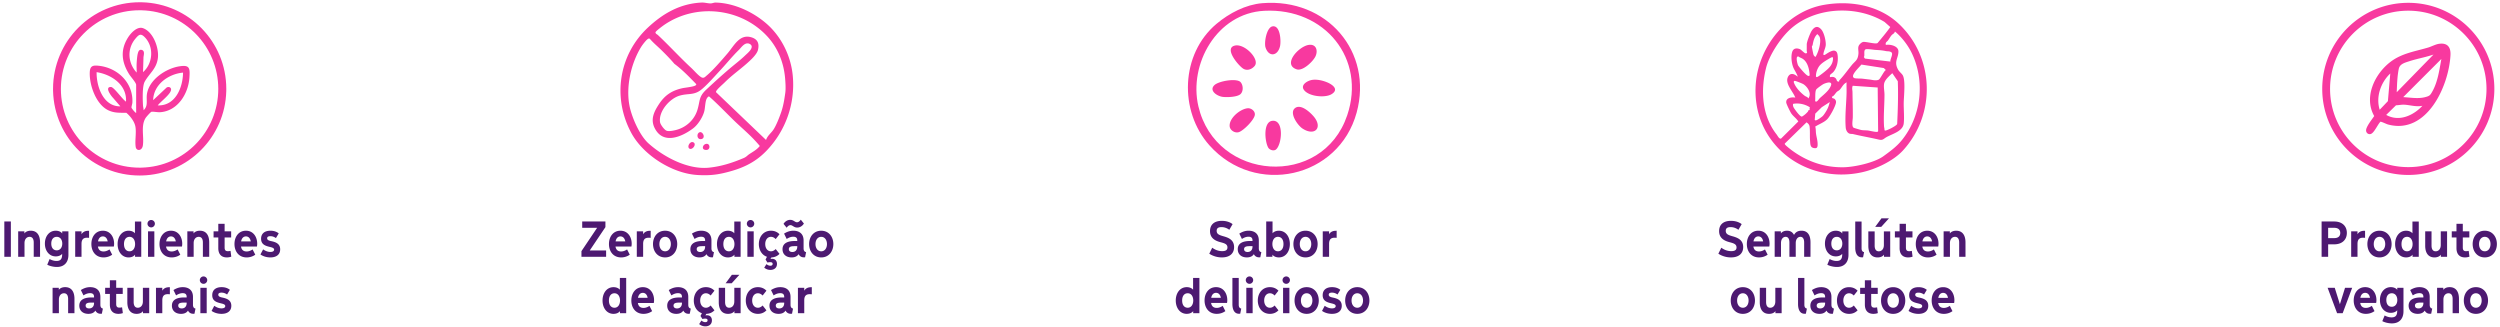 <svg xmlns="http://www.w3.org/2000/svg" width="886" height="116" fill="none"><path fill="#F8399F" d="M50.292.81c16.59.42 29.907 14 29.907 30.69l-.01.792c-.413 16.326-13.571 29.484-29.897 29.898l-.792.01c-16.69 0-30.27-13.319-30.69-29.908l-.01-.792C18.8 14.545 32.546.8 49.5.8zm-.823 2.828c-15.403 0-27.89 12.487-27.89 27.89s12.487 27.89 27.89 27.89l.72-.009c15.07-.382 27.17-12.718 27.17-27.88 0-15.163-12.1-27.5-27.17-27.882z"/><path fill="#F8399F" d="M47.589 10.795c.931-.721 2.018-1.178 3.072-.815 1.822.627 3.237 2.36 4.15 4.357.915 2 1.338 4.286 1.16 6.05-.2 1.98-.96 3.373-1.875 4.645-.456.634-.955 1.242-1.438 1.872-.485.632-.959 1.291-1.375 2.037-.22.394-.378.987-.487 1.696-.109.707-.168 1.52-.195 2.347-.055 1.654.019 3.358.074 4.375.017.313.088.622.144.955.042.247.075.504.062.77.806-.743 1.051-1.562 1.115-2.443.035-.477.015-.97.003-1.48s-.018-1.034.044-1.566c.308-2.636 1.98-4.966 4.17-6.729s4.91-2.968 7.334-3.35c.89-.14 1.576-.184 2.1-.112.526.072.897.261 1.143.591.242.326.352.774.39 1.338.04.566.007 1.266-.045 2.103-.361 5.769-4.16 11.959-10.46 12.34-.417.025-1.066-.051-1.658-.112-.3-.03-.587-.057-.83-.067-.246-.01-.434-.002-.542.031a.6.6 0 0 0-.141.09q-.105.084-.25.22c-.188.18-.415.416-.639.66-.45.493-.882 1.013-.995 1.191-.887 1.399-1.023 3.03-.99 4.722.034 1.682.236 3.437.006 5.033-.14.97-.695 1.505-1.274 1.592a1.05 1.05 0 0 1-.807-.205c-.232-.18-.4-.464-.46-.838-.168-1.077-.102-2.308-.038-3.536.063-1.234.124-2.468-.05-3.57-.145-.925-.602-1.89-1.204-2.772a11.2 11.2 0 0 0-2.033-2.24c-2.265-.028-4.192.134-6.337-.87-2.203-1.032-3.89-3.252-5.01-5.768-1.12-2.518-1.68-5.348-1.615-7.624.033-1.165.293-1.848.854-2.192.277-.17.616-.25 1.015-.274s.864.008 1.395.068c6.712.758 12.184 6.092 11.847 13.025-.014.28-.115.658-.198.998-.043.173-.08.338-.104.481q-.036.222-.014.334c.005.02.025.068.068.143q.061.11.166.259c.137.198.32.435.516.664.197.229.404.447.59.608q.139.123.251.19.034.02.06.031V30.003c-.033-.197-.159-.465-.35-.778-.192-.313-.44-.66-.704-1.01-.522-.695-1.11-1.411-1.4-1.868-1.347-2.136-2.161-4.282-2.286-6.451-.125-2.171.44-4.36 1.84-6.58.498-.79 1.3-1.797 2.235-2.52M34.237 25.57c-.037 2.585.566 5.662 1.943 8.069 1.364 2.384 3.48 4.1 6.478 4.05l-2.597-3.012c-.332-.329-1.09-1.287-1.49-2.151a3 3 0 0 1-.225-.635 1.2 1.2 0 0 1-.006-.558.62.62 0 0 1 .328-.396q.254-.129.688-.102c.147.01.314.091.487.21.176.12.373.286.583.484.42.397.899.93 1.382 1.482.484.555.97 1.13 1.407 1.623s.818.895 1.089 1.102q.074.062.124.119c.035.038.06.067.088.09q.036.03.08.04a.2.2 0 0 0 .064 0c.17-2.97-1.115-5.369-3.111-7.13-1.987-1.754-4.674-2.872-7.312-3.285m30.631.163c-5.196.46-10.465 4.256-10.586 9.762l4.733-4.441.005-.006.007-.004a1.2 1.2 0 0 1 1.018-.15.82.82 0 0 1 .583.8c.005.439-.254.935-.634 1.442-.383.51-.904 1.051-1.45 1.582-.273.265-.554.53-.827.786-.274.257-.54.507-.787.745-.427.413-.79.786-1.023 1.099 3.084.123 5.304-1.42 6.766-3.672 1.472-2.268 2.17-5.25 2.195-7.943M51.12 13.01c-.705-.671-1.204-.796-1.65-.636-.23.083-.458.245-.7.474s-.491.516-.769.845c-3.055 3.611-2.698 8.656.43 12.025.012-.499 0-1.001-.011-1.507a22 22 0 0 1 .008-1.763c.055-.957.168-2.644.424-3.542.086-.303.191-.65.379-.901a.9.9 0 0 1 .366-.297.9.9 0 0 1 .535-.038c.344.068.57.227.708.45.135.219.176.486.177.756 0 .271-.042.559-.083.821-.043.267-.084.506-.088.695-.038 1.73-.106 3.45-.156 5.175 3.612-3.151 3.945-9.21.43-12.557"/><path fill="#4D1971" d="M3.849 91H1.531V78.498h2.318zm4.798-8.265c.437-.627 1.254-.969 2.261-.969 2.261 0 3.287 1.672 3.287 4.142V91h-2.242v-5.035c0-1.52-.665-2.033-1.463-2.033-.988 0-1.805.779-1.805 2.223V91H6.443v-9.006h2.204zM20.11 88.72c1.235 0 1.957-1.045 1.957-2.394s-.722-2.394-1.957-2.394c-1.216 0-1.938.931-1.938 2.394s.722 2.394 1.938 2.394m1.92 1.406v-.171c-.476.589-1.33.912-2.28.912-2.3 0-3.839-1.976-3.839-4.541 0-2.584 1.54-4.56 3.838-4.56.97 0 1.843.342 2.3.969v-.741h2.203v8.341c0 2.527-1.387 4.275-4.085 4.275-1.064 0-2.413-.266-3.42-.798l.836-2.014c.836.475 1.691.684 2.451.684 1.558 0 1.995-.855 1.995-2.356m6.861-7.106c.551-.912 1.387-1.235 2.508-1.235h.171v2.508c-1.653-.19-2.679.171-2.679 2.147V91H26.65v-9.006h2.242zm5.853 2.527h3.42c-.171-1.007-.741-1.767-1.71-1.767-.97 0-1.54.76-1.71 1.767m-.038 1.824c.152 1.026.74 1.748 1.976 1.748.722 0 1.425-.247 2.128-.722l.95 1.862c-.836.608-1.9.969-3.06.969-2.811 0-4.312-2.166-4.312-4.75 0-2.565 1.482-4.712 4.066-4.712 2.698 0 3.99 2.318 3.99 4.598 0 .399-.038.646-.095 1.007zm13.153 2.888c-.456.608-1.292.969-2.3.969-2.336 0-3.875-2.052-3.875-4.731s1.539-4.731 3.895-4.731c.95 0 1.786.342 2.242.912v-4.18h2.242V91h-2.204zm-1.938-1.197c1.235 0 1.957-1.121 1.957-2.565s-.722-2.565-1.957-2.565-1.976.988-1.976 2.565.74 2.565 1.976 2.565m7.659-8.474a1.314 1.314 0 0 1-1.311-1.311c0-.722.589-1.311 1.31-1.311.723 0 1.312.589 1.312 1.311s-.59 1.311-1.311 1.311M54.7 91H52.46v-9.006H54.7zm4.183-5.453h3.42c-.17-1.007-.74-1.767-1.71-1.767-.969 0-1.539.76-1.71 1.767m-.038 1.824c.152 1.026.741 1.748 1.976 1.748.722 0 1.425-.247 2.128-.722l.95 1.862c-.836.608-1.9.969-3.059.969-2.812 0-4.313-2.166-4.313-4.75 0-2.565 1.482-4.712 4.066-4.712 2.698 0 3.99 2.318 3.99 4.598 0 .399-.038.646-.095 1.007zm9.752-4.636c.437-.627 1.254-.969 2.261-.969 2.261 0 3.287 1.672 3.287 4.142V91h-2.242v-5.035c0-1.52-.665-2.033-1.463-2.033-.988 0-1.805.779-1.805 2.223V91h-2.242v-9.006h2.204zm11.007 1.425v3.572c0 .931.361 1.292 1.16 1.292.246 0 .607-.038.93-.114l.266 2.052a4.7 4.7 0 0 1-1.577.266c-1.976 0-3.02-1.216-3.02-3.287V84.16H75.69v-2.166h1.672v-2.679h2.242v2.679h2.318v2.166zm5.85 1.387h3.42c-.171-1.007-.741-1.767-1.71-1.767-.97 0-1.54.76-1.71 1.767m-.038 1.824c.152 1.026.74 1.748 1.976 1.748.722 0 1.425-.247 2.128-.722l.95 1.862c-.836.608-1.9.969-3.06.969-2.811 0-4.312-2.166-4.312-4.75 0-2.565 1.482-4.712 4.066-4.712 2.698 0 3.99 2.318 3.99 4.598 0 .399-.038.646-.095 1.007zm10.398 3.857c-1.311 0-2.565-.38-3.515-1.045l.95-1.805c.798.551 1.653.912 2.565.912.817 0 1.33-.285 1.33-.817 0-.684-.97-.817-1.976-1.083-1.235-.323-2.641-.855-2.641-2.774 0-1.71 1.102-2.85 3.325-2.85 1.254 0 2.204.361 2.926.95l-.988 1.653c-.627-.437-1.254-.665-1.976-.665-.741 0-1.14.247-1.14.741 0 .703.798.874 1.596 1.045 1.273.285 3.02.798 3.02 2.869 0 1.862-1.348 2.869-3.476 2.869m-74.976 11.507c.436-.627 1.253-.969 2.26-.969 2.262 0 3.288 1.672 3.288 4.142V111h-2.242v-5.035c0-1.52-.665-2.033-1.463-2.033-.989 0-1.806.779-1.806 2.223V111h-2.241v-9.006h2.203zm12.489 4.503h-.78c-1.063 0-2.203.038-2.203 1.064 0 .684.532 1.007 1.235 1.007 1.14 0 1.748-.798 1.748-1.881zm.475 2.831c-.418.684-1.216 1.159-2.47 1.159-1.976 0-3.23-1.14-3.23-2.907 0-2.432 2.394-2.907 4.332-2.907h.893v-.228c0-1.026-.646-1.292-1.406-1.292-.798 0-1.577.285-2.337.798l-.931-1.9c1.045-.646 2.07-1.026 3.306-1.026 1.919 0 3.61.931 3.61 3.458v2.793c0 .988.494 1.273.893 1.33l-.361 1.824c-1.16.152-1.881-.304-2.3-1.102m7.376-5.909v3.572c0 .931.36 1.292 1.159 1.292.247 0 .608-.038.93-.114l.267 2.052a4.7 4.7 0 0 1-1.577.266c-1.976 0-3.021-1.216-3.021-3.287v-3.781h-1.672v-2.166h1.672v-2.679h2.242v2.679h2.318v2.166zm9.497 6.099c-.437.627-1.254.969-2.261.969-2.261 0-3.287-1.672-3.287-4.142v-5.092h2.242v5.035c0 1.52.665 2.033 1.463 2.033.988 0 1.805-.779 1.805-2.223v-4.845h2.242V111h-2.204zm6.846-7.239c.551-.912 1.387-1.235 2.508-1.235h.171v2.508c-1.653-.19-2.679.171-2.679 2.147V111h-2.242v-9.006h2.242zm8.629 4.218h-.78c-1.063 0-2.203.038-2.203 1.064 0 .684.532 1.007 1.235 1.007 1.14 0 1.748-.798 1.748-1.881zm.475 2.831c-.418.684-1.216 1.159-2.47 1.159-1.976 0-3.23-1.14-3.23-2.907 0-2.432 2.394-2.907 4.332-2.907h.893v-.228c0-1.026-.646-1.292-1.406-1.292-.798 0-1.577.285-2.337.798l-.931-1.9c1.045-.646 2.07-1.026 3.306-1.026 1.919 0 3.61.931 3.61 3.458v2.793c0 .988.494 1.273.893 1.33l-.361 1.824c-1.16.152-1.881-.304-2.3-1.102m5.51-9.481a1.314 1.314 0 0 1-1.312-1.311c0-.722.59-1.311 1.311-1.311.722 0 1.311.589 1.311 1.311s-.589 1.311-1.31 1.311M73.254 111h-2.242v-9.006h2.242zm5.247.228c-1.31 0-2.565-.38-3.515-1.045l.95-1.805c.798.551 1.653.912 2.565.912.817 0 1.33-.285 1.33-.817 0-.684-.969-.817-1.976-1.083-1.235-.323-2.64-.855-2.64-2.774 0-1.71 1.101-2.85 3.324-2.85 1.254 0 2.204.361 2.926.95l-.988 1.653c-.627-.437-1.254-.665-1.976-.665-.74 0-1.14.247-1.14.741 0 .703.798.874 1.596 1.045 1.273.285 3.021.798 3.021 2.869 0 1.862-1.349 2.869-3.477 2.869M209.012 88.758h5.795V91h-8.74v-1.995l5.548-8.265h-5.282v-2.242h8.227v1.995zm9.161-3.211h3.42c-.171-1.007-.741-1.767-1.71-1.767s-1.539.76-1.71 1.767m-.038 1.824c.152 1.026.741 1.748 1.976 1.748.722 0 1.425-.247 2.128-.722l.95 1.862c-.836.608-1.9.969-3.059.969-2.812 0-4.313-2.166-4.313-4.75 0-2.565 1.482-4.712 4.066-4.712 2.698 0 3.99 2.318 3.99 4.598 0 .399-.038.646-.095 1.007zm9.79-4.351c.551-.912 1.387-1.235 2.508-1.235h.171v2.508c-1.653-.19-2.679.171-2.679 2.147V91h-2.242v-9.006h2.242zm7.791 6.042c1.273 0 2.033-1.14 2.033-2.565s-.76-2.565-2.033-2.565-2.033 1.14-2.033 2.565.76 2.565 2.033 2.565m0 2.166c-2.698 0-4.294-2.166-4.294-4.731s1.596-4.731 4.294-4.731 4.294 2.166 4.294 4.731-1.596 4.731-4.294 4.731m14.179-3.99h-.779c-1.064 0-2.204.038-2.204 1.064 0 .684.532 1.007 1.235 1.007 1.14 0 1.748-.798 1.748-1.881zm.475 2.831c-.418.684-1.216 1.159-2.47 1.159-1.976 0-3.23-1.14-3.23-2.907 0-2.432 2.394-2.907 4.332-2.907h.893v-.228c0-1.026-.646-1.292-1.406-1.292-.798 0-1.577.285-2.337.798l-.931-1.9c1.045-.646 2.071-1.026 3.306-1.026 1.919 0 3.61.931 3.61 3.458v2.793c0 .988.494 1.273.893 1.33l-.361 1.824c-1.159.152-1.881-.304-2.299-1.102m9.901.19c-.456.608-1.292.969-2.299.969-2.337 0-3.876-2.052-3.876-4.731s1.539-4.731 3.895-4.731c.95 0 1.786.342 2.242.912v-4.18h2.242V91h-2.204zm-1.938-1.197c1.235 0 1.957-1.121 1.957-2.565s-.722-2.565-1.957-2.565-1.976.988-1.976 2.565.741 2.565 1.976 2.565m7.659-8.474a1.314 1.314 0 0 1-1.311-1.311c0-.722.589-1.311 1.311-1.311s1.311.589 1.311 1.311-.589 1.311-1.311 1.311M267.113 91h-2.242v-9.006h2.242zm6.273.228-.342.551c.19-.038.399-.057.589-.057 1.121 0 1.729.76 1.729 1.805 0 1.444-1.064 2.128-2.337 2.128a3.34 3.34 0 0 1-2.185-.798l.798-1.254c.437.361.874.57 1.368.57.437 0 .817-.171.817-.646s-.342-.608-.855-.608c-.285 0-.627.038-.969.133l-.684-1.064.494-.988c-1.824-.608-2.87-2.432-2.87-4.503 0-2.565 1.597-4.731 4.295-4.731 1.159 0 2.204.399 3.021 1.254l-1.349 1.71c-.494-.513-1.045-.798-1.672-.798-1.273 0-2.033 1.14-2.033 2.565s.76 2.565 2.033 2.565c.627 0 1.178-.285 1.672-.798l1.349 1.71c-.779.817-1.767 1.216-2.869 1.254m9.165-3.99h-.779c-1.064 0-2.204.038-2.204 1.064 0 .684.532 1.007 1.235 1.007 1.14 0 1.748-.798 1.748-1.881zm.475 2.831c-.418.684-1.216 1.159-2.47 1.159-1.976 0-3.23-1.14-3.23-2.907 0-2.432 2.394-2.907 4.332-2.907h.893v-.228c0-1.026-.646-1.292-1.406-1.292-.798 0-1.577.285-2.337.798l-.931-1.9c1.045-.646 2.071-1.026 3.306-1.026 1.919 0 3.61.931 3.61 3.458v2.793c0 .988.494 1.273.893 1.33l-.361 1.824c-1.159.152-1.881-.304-2.299-1.102m-.494-9.424c-1.197 0-1.615-.855-2.394-.855-.475 0-.912.304-1.349.912l-1.102-1.368c.494-.817 1.368-1.425 2.375-1.425 1.197 0 1.615.855 2.394.855.475 0 .912-.304 1.349-.912l1.102 1.368c-.494.817-1.368 1.425-2.375 1.425m8.514 8.417c1.273 0 2.033-1.14 2.033-2.565s-.76-2.565-2.033-2.565-2.033 1.14-2.033 2.565.76 2.565 2.033 2.565m0 2.166c-2.698 0-4.294-2.166-4.294-4.731s1.596-4.731 4.294-4.731 4.294 2.166 4.294 4.731-1.596 4.731-4.294 4.731m-71.327 19.031c-.456.608-1.292.969-2.299.969-2.337 0-3.876-2.052-3.876-4.731s1.539-4.731 3.895-4.731c.95 0 1.786.342 2.242.912v-4.18h2.242V111h-2.204zm-1.938-1.197c1.235 0 1.957-1.121 1.957-2.565s-.722-2.565-1.957-2.565-1.976.988-1.976 2.565.741 2.565 1.976 2.565m8.325-3.515h3.42c-.171-1.007-.741-1.767-1.71-1.767s-1.539.76-1.71 1.767m-.038 1.824c.152 1.026.741 1.748 1.976 1.748.722 0 1.425-.247 2.128-.722l.95 1.862c-.836.608-1.9.969-3.059.969-2.812 0-4.313-2.166-4.313-4.75 0-2.565 1.482-4.712 4.066-4.712 2.698 0 3.99 2.318 3.99 4.598 0 .399-.038.646-.095 1.007zm15.617-.133h-.779c-1.064 0-2.204.038-2.204 1.064 0 .684.532 1.007 1.235 1.007 1.14 0 1.748-.798 1.748-1.881zm.475 2.831c-.418.684-1.216 1.159-2.47 1.159-1.976 0-3.23-1.14-3.23-2.907 0-2.432 2.394-2.907 4.332-2.907h.893v-.228c0-1.026-.646-1.292-1.406-1.292-.798 0-1.577.285-2.337.798l-.931-1.9c1.045-.646 2.071-1.026 3.306-1.026 1.919 0 3.61.931 3.61 3.458v2.793c0 .988.494 1.273.893 1.33l-.361 1.824c-1.159.152-1.881-.304-2.299-1.102m8.171 1.159-.342.551c.19-.038.399-.057.589-.057 1.121 0 1.729.76 1.729 1.805 0 1.444-1.064 2.128-2.337 2.128a3.34 3.34 0 0 1-2.185-.798l.798-1.254c.437.361.874.57 1.368.57.437 0 .817-.171.817-.646s-.342-.608-.855-.608c-.285 0-.627.038-.969.133l-.684-1.064.494-.988c-1.824-.608-2.869-2.432-2.869-4.503 0-2.565 1.596-4.731 4.294-4.731 1.159 0 2.204.399 3.021 1.254l-1.349 1.71c-.494-.513-1.045-.798-1.672-.798-1.273 0-2.033 1.14-2.033 2.565s.76 2.565 2.033 2.565c.627 0 1.178-.285 1.672-.798l1.349 1.71c-.779.817-1.767 1.216-2.869 1.254m9.945-.969c-.437.627-1.254.969-2.261.969-2.261 0-3.287-1.672-3.287-4.142v-5.092h2.242v5.035c0 1.52.665 2.033 1.463 2.033.988 0 1.805-.779 1.805-2.223v-4.845h2.242V111h-2.204zm1.767-12.882-2.736 3.021h-2.147l2.223-3.021zm6.561 13.851c-2.698 0-4.294-2.166-4.294-4.731s1.596-4.731 4.294-4.731c1.159 0 2.204.399 3.021 1.254l-1.349 1.71c-.494-.513-1.045-.798-1.672-.798-1.273 0-2.033 1.14-2.033 2.565s.76 2.565 2.033 2.565c.627 0 1.178-.285 1.672-.798l1.349 1.71c-.817.855-1.862 1.254-3.021 1.254m9.318-3.99h-.779c-1.064 0-2.204.038-2.204 1.064 0 .684.532 1.007 1.235 1.007 1.14 0 1.748-.798 1.748-1.881zm.475 2.831c-.418.684-1.216 1.159-2.47 1.159-1.976 0-3.23-1.14-3.23-2.907 0-2.432 2.394-2.907 4.332-2.907h.893v-.228c0-1.026-.646-1.292-1.406-1.292-.798 0-1.577.285-2.337.798l-.931-1.9c1.045-.646 2.071-1.026 3.306-1.026 1.919 0 3.61.931 3.61 3.458v2.793c0 .988.494 1.273.893 1.33l-.361 1.824c-1.159.152-1.881-.304-2.299-1.102m6.63-7.049c.551-.912 1.387-1.235 2.508-1.235h.171v2.508c-1.653-.19-2.679.171-2.679 2.147V111h-2.242v-9.006h2.242zM433.029 91.228a8.2 8.2 0 0 1-4.465-1.311l1.045-2.128c1.007.741 2.185 1.216 3.534 1.216 1.216 0 1.862-.38 1.862-1.311 0-1.216-1.102-1.501-2.546-1.881-1.71-.456-3.629-1.368-3.629-3.895 0-2.242 1.425-3.648 4.199-3.648 1.406 0 2.755.361 3.8 1.159l-1.159 2.014c-.855-.627-1.767-.95-2.793-.95-1.178 0-1.691.437-1.691 1.311 0 1.159.874 1.501 2.432 1.938 1.748.494 3.743 1.254 3.743 3.838 0 2.147-1.425 3.648-4.332 3.648m10.853-3.99h-.779c-1.064 0-2.204.038-2.204 1.064 0 .684.532 1.007 1.235 1.007 1.14 0 1.748-.798 1.748-1.881zm.475 2.831c-.418.684-1.216 1.159-2.47 1.159-1.976 0-3.23-1.14-3.23-2.907 0-2.432 2.394-2.907 4.332-2.907h.893v-.228c0-1.026-.646-1.292-1.406-1.292-.798 0-1.577.285-2.337.798l-.931-1.9c1.045-.646 2.071-1.026 3.306-1.026 1.919 0 3.61.931 3.61 3.458v2.793c0 .988.494 1.273.893 1.33l-.361 1.824c-1.159.152-1.881-.304-2.299-1.102m6.593.19V91h-2.204V78.498h2.242v4.18c.456-.57 1.292-.912 2.242-.912 2.356 0 3.895 2.052 3.895 4.731s-1.539 4.731-3.876 4.731c-1.007 0-1.843-.361-2.299-.969m1.938-1.197c1.235 0 1.976-.988 1.976-2.565s-.741-2.565-1.976-2.565-1.957 1.121-1.957 2.565.722 2.565 1.957 2.565m9.787 0c1.273 0 2.033-1.14 2.033-2.565s-.76-2.565-2.033-2.565-2.033 1.14-2.033 2.565.76 2.565 2.033 2.565m0 2.166c-2.698 0-4.294-2.166-4.294-4.731s1.596-4.731 4.294-4.731 4.294 2.166 4.294 4.731-1.596 4.731-4.294 4.731m8.352-8.208c.551-.912 1.387-1.235 2.508-1.235h.171v2.508c-1.653-.19-2.679.171-2.679 2.147V91h-2.242v-9.006h2.242zm-48.163 27.239c-.456.608-1.292.969-2.299.969-2.337 0-3.876-2.052-3.876-4.731s1.539-4.731 3.895-4.731c.95 0 1.786.342 2.242.912v-4.18h2.242V111h-2.204zm-1.938-1.197c1.235 0 1.957-1.121 1.957-2.565s-.722-2.565-1.957-2.565-1.976.988-1.976 2.565.741 2.565 1.976 2.565m8.324-3.515h3.42c-.171-1.007-.741-1.767-1.71-1.767s-1.539.76-1.71 1.767m-.038 1.824c.152 1.026.741 1.748 1.976 1.748.722 0 1.425-.247 2.128-.722l.95 1.862c-.836.608-1.9.969-3.059.969-2.812 0-4.313-2.166-4.313-4.75 0-2.565 1.482-4.712 4.066-4.712 2.698 0 3.99 2.318 3.99 4.598 0 .399-.038.646-.095 1.007zm10.322 3.8c-2.147.285-2.774-1.577-2.774-3.401v-9.272h2.242v9.519c0 .988.494 1.273.893 1.33zm3.282-10.583a1.314 1.314 0 0 1-1.311-1.311c0-.722.589-1.311 1.311-1.311s1.311.589 1.311 1.311-.589 1.311-1.311 1.311M443.937 111h-2.242v-9.006h2.242zm6.121.228c-2.698 0-4.294-2.166-4.294-4.731s1.596-4.731 4.294-4.731c1.159 0 2.204.399 3.021 1.254l-1.349 1.71c-.494-.513-1.045-.798-1.672-.798-1.273 0-2.033 1.14-2.033 2.565s.76 2.565 2.033 2.565c.627 0 1.178-.285 1.672-.798l1.349 1.71c-.817.855-1.862 1.254-3.021 1.254m5.783-10.64a1.314 1.314 0 0 1-1.311-1.311c0-.722.589-1.311 1.311-1.311s1.311.589 1.311 1.311-.589 1.311-1.311 1.311M456.962 111h-2.242v-9.006h2.242zm6.121-1.938c1.273 0 2.033-1.14 2.033-2.565s-.76-2.565-2.033-2.565-2.033 1.14-2.033 2.565.76 2.565 2.033 2.565m0 2.166c-2.698 0-4.294-2.166-4.294-4.731s1.596-4.731 4.294-4.731 4.294 2.166 4.294 4.731-1.596 4.731-4.294 4.731m8.96 0c-1.311 0-2.565-.38-3.515-1.045l.95-1.805c.798.551 1.653.912 2.565.912.817 0 1.33-.285 1.33-.817 0-.684-.969-.817-1.976-1.083-1.235-.323-2.641-.855-2.641-2.774 0-1.71 1.102-2.85 3.325-2.85 1.254 0 2.204.361 2.926.95l-.988 1.653c-.627-.437-1.254-.665-1.976-.665-.741 0-1.14.247-1.14.741 0 .703.798.874 1.596 1.045 1.273.285 3.021.798 3.021 2.869 0 1.862-1.349 2.869-3.477 2.869m8.982-2.166c1.273 0 2.033-1.14 2.033-2.565s-.76-2.565-2.033-2.565-2.033 1.14-2.033 2.565.76 2.565 2.033 2.565m0 2.166c-2.698 0-4.294-2.166-4.294-4.731s1.596-4.731 4.294-4.731 4.294 2.166 4.294 4.731-1.596 4.731-4.294 4.731M613.45 91.228a8.2 8.2 0 0 1-4.465-1.311l1.045-2.128c1.007.741 2.185 1.216 3.534 1.216 1.216 0 1.862-.38 1.862-1.311 0-1.216-1.102-1.501-2.546-1.881-1.71-.456-3.629-1.368-3.629-3.895 0-2.242 1.425-3.648 4.199-3.648 1.406 0 2.755.361 3.8 1.159l-1.159 2.014c-.855-.627-1.767-.95-2.793-.95-1.178 0-1.691.437-1.691 1.311 0 1.159.874 1.501 2.432 1.938 1.748.494 3.743 1.254 3.743 3.838 0 2.147-1.425 3.648-4.332 3.648m7.984-5.681h3.42c-.171-1.007-.741-1.767-1.71-1.767s-1.539.76-1.71 1.767m-.038 1.824c.152 1.026.741 1.748 1.976 1.748.722 0 1.425-.247 2.128-.722l.95 1.862c-.836.608-1.9.969-3.059.969-2.812 0-4.313-2.166-4.313-4.75 0-2.565 1.482-4.712 4.066-4.712 2.698 0 3.99 2.318 3.99 4.598 0 .399-.038.646-.095 1.007zm14.407-4.123c.513-.95 1.349-1.482 2.641-1.482 2.261 0 3.192 1.672 3.192 4.142V91h-2.242v-5.035c0-1.52-.608-2.033-1.33-2.033-.912 0-1.653.798-1.653 2.223V91h-2.242v-5.035c0-1.52-.608-2.033-1.33-2.033-.912 0-1.653.779-1.653 2.223V91h-2.242v-9.006h2.204v.741c.437-.627 1.197-.969 2.185-.969 1.311 0 1.995.627 2.47 1.482m15.158 5.472c1.235 0 1.957-1.045 1.957-2.394s-.722-2.394-1.957-2.394c-1.216 0-1.938.931-1.938 2.394s.722 2.394 1.938 2.394m1.919 1.406v-.171c-.475.589-1.33.912-2.28.912-2.299 0-3.838-1.976-3.838-4.541 0-2.584 1.539-4.56 3.838-4.56.969 0 1.843.342 2.299.969v-.741h2.204v8.341c0 2.527-1.387 4.275-4.085 4.275-1.064 0-2.413-.266-3.42-.798l.836-2.014c.836.475 1.691.684 2.451.684 1.558 0 1.995-.855 1.995-2.356m7.394 1.045c-2.147.285-2.774-1.577-2.774-3.401v-9.272h2.242v9.519c0 .988.494 1.273.893 1.33zm7.41-.912c-.437.627-1.254.969-2.261.969-2.261 0-3.287-1.672-3.287-4.142v-5.092h2.242v5.035c0 1.52.665 2.033 1.463 2.033.988 0 1.805-.779 1.805-2.223v-4.845h2.242V91h-2.204zm1.767-12.882-2.736 3.021h-2.147l2.223-3.021zm6.01 6.783v3.572c0 .931.361 1.292 1.159 1.292.247 0 .608-.038.931-.114l.266 2.052a4.7 4.7 0 0 1-1.577.266c-1.976 0-3.021-1.216-3.021-3.287V84.16h-1.672v-2.166h1.672v-2.679h2.242v2.679h2.318v2.166zm5.849 1.387h3.42c-.171-1.007-.741-1.767-1.71-1.767s-1.539.76-1.71 1.767m-.038 1.824c.152 1.026.741 1.748 1.976 1.748.722 0 1.425-.247 2.128-.722l.95 1.862c-.836.608-1.9.969-3.059.969-2.812 0-4.313-2.166-4.313-4.75 0-2.565 1.482-4.712 4.066-4.712 2.698 0 3.99 2.318 3.99 4.598 0 .399-.038.646-.095 1.007zm9.752-4.636c.437-.627 1.254-.969 2.261-.969 2.261 0 3.287 1.672 3.287 4.142V91h-2.242v-5.035c0-1.52-.665-2.033-1.463-2.033-.988 0-1.805.779-1.805 2.223V91h-2.242v-9.006h2.204zm-73.357 26.327c1.273 0 2.033-1.14 2.033-2.565s-.76-2.565-2.033-2.565-2.033 1.14-2.033 2.565.76 2.565 2.033 2.565m0 2.166c-2.698 0-4.294-2.166-4.294-4.731s1.596-4.731 4.294-4.731 4.294 2.166 4.294 4.731-1.596 4.731-4.294 4.731m11.544-.969c-.437.627-1.254.969-2.261.969-2.261 0-3.287-1.672-3.287-4.142v-5.092h2.242v5.035c0 1.52.665 2.033 1.463 2.033.988 0 1.805-.779 1.805-2.223v-4.845h2.242V111h-2.204zm10.792.912c-2.147.285-2.774-1.577-2.774-3.401v-9.272h2.242v9.519c0 .988.494 1.273.893 1.33zm6.816-3.933h-.779c-1.064 0-2.204.038-2.204 1.064 0 .684.532 1.007 1.235 1.007 1.14 0 1.748-.798 1.748-1.881zm.475 2.831c-.418.684-1.216 1.159-2.47 1.159-1.976 0-3.23-1.14-3.23-2.907 0-2.432 2.394-2.907 4.332-2.907h.893v-.228c0-1.026-.646-1.292-1.406-1.292-.798 0-1.577.285-2.337.798l-.931-1.9c1.045-.646 2.071-1.026 3.306-1.026 1.919 0 3.61.931 3.61 3.458v2.793c0 .988.494 1.273.893 1.33l-.361 1.824c-1.159.152-1.881-.304-2.299-1.102m8.02 1.159c-2.698 0-4.294-2.166-4.294-4.731s1.596-4.731 4.294-4.731c1.159 0 2.204.399 3.021 1.254l-1.349 1.71c-.494-.513-1.045-.798-1.672-.798-1.273 0-2.033 1.14-2.033 2.565s.76 2.565 2.033 2.565c.627 0 1.178-.285 1.672-.798l1.349 1.71c-.817.855-1.862 1.254-3.021 1.254m7.836-7.068v3.572c0 .931.361 1.292 1.159 1.292.247 0 .608-.038.931-.114l.266 2.052a4.7 4.7 0 0 1-1.577.266c-1.976 0-3.021-1.216-3.021-3.287v-3.781h-1.672v-2.166h1.672v-2.679h2.242v2.679h2.318v2.166zm7.787 4.902c1.273 0 2.033-1.14 2.033-2.565s-.76-2.565-2.033-2.565-2.033 1.14-2.033 2.565.76 2.565 2.033 2.565m0 2.166c-2.698 0-4.294-2.166-4.294-4.731s1.596-4.731 4.294-4.731 4.294 2.166 4.294 4.731-1.596 4.731-4.294 4.731m8.96 0c-1.311 0-2.565-.38-3.515-1.045l.95-1.805c.798.551 1.653.912 2.565.912.817 0 1.33-.285 1.33-.817 0-.684-.969-.817-1.976-1.083-1.235-.323-2.641-.855-2.641-2.774 0-1.71 1.102-2.85 3.325-2.85 1.254 0 2.204.361 2.926.95l-.988 1.653c-.627-.437-1.254-.665-1.976-.665-.741 0-1.14.247-1.14.741 0 .703.798.874 1.596 1.045 1.273.285 3.021.798 3.021 2.869 0 1.862-1.349 2.869-3.477 2.869m7.044-5.681h3.42c-.171-1.007-.741-1.767-1.71-1.767s-1.539.76-1.71 1.767m-.038 1.824c.152 1.026.741 1.748 1.976 1.748.722 0 1.425-.247 2.128-.722l.95 1.862c-.836.608-1.9.969-3.059.969-2.812 0-4.313-2.166-4.313-4.75 0-2.565 1.482-4.712 4.066-4.712 2.698 0 3.99 2.318 3.99 4.598 0 .399-.038.646-.095 1.007zM825.094 84.388h2.166c1.33 0 2.128-.627 2.128-1.824s-.798-1.824-2.128-1.824h-2.166zm0 2.204V91h-2.318V78.498h4.484c2.812 0 4.465 1.653 4.465 4.047s-1.653 4.047-4.465 4.047zm10.405-3.572c.551-.912 1.387-1.235 2.508-1.235h.171v2.508c-1.653-.19-2.679.171-2.679 2.147V91h-2.242v-9.006h2.242zm7.791 6.042c1.273 0 2.033-1.14 2.033-2.565s-.76-2.565-2.033-2.565-2.033 1.14-2.033 2.565.76 2.565 2.033 2.565m0 2.166c-2.698 0-4.294-2.166-4.294-4.731s1.596-4.731 4.294-4.731 4.294 2.166 4.294 4.731-1.596 4.731-4.294 4.731m11.715-.969c-.456.608-1.292.969-2.299.969-2.337 0-3.876-2.052-3.876-4.731s1.539-4.731 3.895-4.731c.95 0 1.786.342 2.242.912v-4.18h2.242V91h-2.204zm-1.938-1.197c1.235 0 1.957-1.121 1.957-2.565s-.722-2.565-1.957-2.565-1.976.988-1.976 2.565.741 2.565 1.976 2.565m11.972 1.197c-.437.627-1.254.969-2.261.969-2.261 0-3.287-1.672-3.287-4.142v-5.092h2.242v5.035c0 1.52.665 2.033 1.463 2.033.988 0 1.805-.779 1.805-2.223v-4.845h2.242V91h-2.204zm7.777-6.099v3.572c0 .931.361 1.292 1.159 1.292.247 0 .608-.038.931-.114l.266 2.052a4.7 4.7 0 0 1-1.577.266c-1.976 0-3.021-1.216-3.021-3.287V84.16h-1.672v-2.166h1.672v-2.679h2.242v2.679h2.318v2.166zm7.787 4.902c1.273 0 2.033-1.14 2.033-2.565s-.76-2.565-2.033-2.565-2.033 1.14-2.033 2.565.76 2.565 2.033 2.565m0 2.166c-2.698 0-4.294-2.166-4.294-4.731s1.596-4.731 4.294-4.731 4.294 2.166 4.294 4.731-1.596 4.731-4.294 4.731m-51.347 16.599 1.824-5.833h2.527L830.244 111h-1.976l-3.363-9.006h2.527zm7.253-2.28h3.42c-.171-1.007-.741-1.767-1.71-1.767s-1.539.76-1.71 1.767m-.038 1.824c.152 1.026.741 1.748 1.976 1.748.722 0 1.425-.247 2.128-.722l.95 1.862c-.836.608-1.9.969-3.059.969-2.812 0-4.313-2.166-4.313-4.75 0-2.565 1.482-4.712 4.066-4.712 2.698 0 3.99 2.318 3.99 4.598 0 .399-.038.646-.095 1.007zm11.177 1.349c1.235 0 1.957-1.045 1.957-2.394s-.722-2.394-1.957-2.394c-1.216 0-1.938.931-1.938 2.394s.722 2.394 1.938 2.394m1.919 1.406v-.171c-.475.589-1.33.912-2.28.912-2.299 0-3.838-1.976-3.838-4.541 0-2.584 1.539-4.56 3.838-4.56.969 0 1.843.342 2.299.969v-.741h2.204v8.341c0 2.527-1.387 4.275-4.085 4.275-1.064 0-2.413-.266-3.42-.798l.836-2.014c.836.475 1.691.684 2.451.684 1.558 0 1.995-.855 1.995-2.356m9.275-2.888h-.779c-1.064 0-2.204.038-2.204 1.064 0 .684.532 1.007 1.235 1.007 1.14 0 1.748-.798 1.748-1.881zm.475 2.831c-.418.684-1.216 1.159-2.47 1.159-1.976 0-3.23-1.14-3.23-2.907 0-2.432 2.394-2.907 4.332-2.907h.893v-.228c0-1.026-.646-1.292-1.406-1.292-.798 0-1.577.285-2.337.798l-.931-1.9c1.045-.646 2.071-1.026 3.306-1.026 1.919 0 3.61.931 3.61 3.458v2.793c0 .988.494 1.273.893 1.33l-.361 1.824c-1.159.152-1.881-.304-2.299-1.102m6.592-7.334c.437-.627 1.254-.969 2.261-.969 2.261 0 3.287 1.672 3.287 4.142V111h-2.242v-5.035c0-1.52-.665-2.033-1.463-2.033-.988 0-1.805.779-1.805 2.223V111h-2.242v-9.006h2.204zm11.558 6.327c1.273 0 2.033-1.14 2.033-2.565s-.76-2.565-2.033-2.565-2.033 1.14-2.033 2.565.76 2.565 2.033 2.565m0 2.166c-2.698 0-4.294-2.166-4.294-4.731s1.596-4.731 4.294-4.731 4.294 2.166 4.294 4.731-1.596 4.731-4.294 4.731"/><path fill="#F8399F" d="M248.654.905c.512-.024 1.042.048 1.583.13.533.081 1.083.173 1.6.172.312 0 .633-.087.919-.161.297-.078.563-.144.81-.139 6.479.133 13.209 3.258 18.019 7.423 5.381 4.66 8.751 11.592 9.379 18.608a33.74 33.74 0 0 1-9.485 26.66c-4.233 4.34-9.01 6.323-14.916 7.71-3.253.763-5.888.899-9.201.725-4.514-.237-9.354-1.99-13.6-4.672s-7.886-6.286-10.009-10.213c-6.757-12.497-4.529-27.693 5.92-37.427 5.42-5.05 11.444-8.454 18.981-8.816m-18.672 12.746-.017.001h-.006a.7.7 0 0 0-.265.093l-.083.05a3 3 0 0 0-.354.29c-.246.23-.521.534-.783.85a18 18 0 0 0-1.2 1.609c-3.632 5.844-5.496 14.105-4.193 20.894.39 2.03 1.294 4.672 2.486 7.153 1.192 2.477 2.684 4.817 4.257 6.223 2.693 2.409 6.177 4.752 9.922 6.397 3.743 1.644 7.762 2.598 11.522 2.21 4.367-.45 8.21-1.687 12.274-3.4a4.3 4.3 0 0 0 1.099-.67c.292-.24.515-.456.825-.666.315-.213.638-.417.964-.623.324-.206.652-.415.971-.635.639-.44 1.255-.933 1.767-1.56l.105-.132-.108-.129a51 51 0 0 0-3.342-3.584 117 117 0 0 0-2.797-2.609c-.943-.86-1.884-1.719-2.789-2.596-2.935-2.845-5.77-5.855-8.851-8.569l-.005-.004-.01-.009-.012-.01-.015-.007-.017-.007-.006-.003h-.004l-.005-.001-.04-.01-.012-.003-.087.003a.4.4 0 0 0-.069.02.6.6 0 0 0-.138.087c-.078.063-.155.15-.222.232a3 3 0 0 0-.296.433c-.279.557-.41 1.365-.509 2.157-.101.81-.171 1.613-.321 2.222-.258 1.05-.817 2.261-1.535 3.379-.719 1.117-1.588 2.126-2.457 2.778-2.106 1.58-4.803 3.03-7.329 3.333-1.26.15-2.468.015-3.542-.523-1.072-.537-2.028-1.483-2.768-2.986-1.505-3.057-.219-5.739 1.568-8.443 2.143-3.245 4.671-4.877 8.513-5.676.161-.033.517-.084.976-.15a44 44 0 0 0 1.526-.239c.523-.094 1.036-.202 1.421-.327a2.3 2.3 0 0 0 .493-.213c.114-.07.261-.192.265-.378l.002-.085-.06-.061c-2.43-2.506-4.846-5.027-7.682-7.136l-.009-.007-.008-.009c-1.43-1.697-2.99-3.273-4.565-4.825-.689-.678-1.411-1.322-2.11-1.972-.699-.653-1.378-1.315-1.99-2.037l-.001-.002-.019-.023-.022-.025-.062-.016-.195-.047h-.002l-.013-.005-.016-.003zm41.985-.712c-9.299-10.13-25.291-11.935-36.684-4.038a38 38 0 0 0-1.607 1.215c-.331.264-.654.533-.898.757a4 4 0 0 0-.306.305q-.06.069-.103.133h-.001a.4.4 0 0 0-.066.157l-.003.013-.001.005-.003.018.006.033c.046.267.233.436.398.556.082.059.177.118.252.168q.12.078.202.153c2.021 1.889 3.952 3.855 5.89 5.821s3.88 3.933 5.92 5.816c.51.47 1.071 1.079 1.659 1.678.581.59 1.187 1.17 1.771 1.555.224.148.43.236.628.263a.95.95 0 0 0 .545-.087 2 2 0 0 0 .444-.304l.213-.186q.108-.098.226-.197c2.277-1.895 5.449-5.582 7.41-7.88.592-.694 1.164-1.494 1.747-2.264.587-.775 1.189-1.525 1.852-2.143.662-.616 1.377-1.094 2.189-1.33.81-.237 1.731-.238 2.811.118 1.092.36 1.746.939 2.075 1.667.332.736.35 1.659.094 2.735-.194.815-.855 1.74-1.666 2.63-.806.883-1.734 1.703-2.425 2.31-1.34 1.175-2.619 2.179-3.898 3.22s-2.551 2.117-3.866 3.427c-.119.12-.367.346-.678.632a49 49 0 0 0-1.02.96c-.346.338-.678.68-.919.972a3 3 0 0 0-.292.406 1 1 0 0 0-.084.186.43.43 0 0 0-.016.21l.005.03.001.001.006.032.025.024 17.678 16.88.112-.279.099-.226c.249-.522.611-.99 1.007-1.449.445-.515.947-1.033 1.329-1.579 1.046-1.492 2.179-4.445 2.784-6.181.812-2.334 1.166-4.631 1.499-6.993.216-1.538.045-4.025-.11-5.579-.53-5.332-2.591-10.405-6.231-14.37m-6.31 2.61c-.866-.412-1.634-.03-2.253.5-.311.266-.598.58-.857.874-.263.299-.493.571-.701.773-1.17 1.135-2.275 2.361-3.367 3.6-1.093 1.243-2.172 2.497-3.295 3.696-1.842 1.966-4.08 4.559-6.114 6.332l-.404.344h-.001c-1.343 1.111-2.516 1.44-3.745 1.606-1.225.167-2.567.174-4.145.65-1.766.533-3.624 1.939-4.964 3.667-1.337 1.725-2.191 3.813-1.889 5.72.037.233.157.518.313.806.159.293.365.607.588.903.224.295.468.576.705.804.233.224.474.412.693.5.219.087.487.121.766.128.281.007.588-.015.891-.053a15 15 0 0 0 1.622-.313c3.651-.9 6.592-3.6 7.667-7.147.252-.83.402-1.539.53-2.172s.232-1.184.391-1.712c.313-1.041.842-2.008 2.221-3.297 2.724-2.547 5.55-5.116 8.413-7.545 1.795-1.523 3.684-2.93 5.411-4.61.312-.304 1.202-1.04 1.76-1.795l.102-.144c.23-.338.404-.704.413-1.059a1 1 0 0 0-.176-.598q-.19-.274-.575-.457"/><path fill="#F8399F" d="M248.103 46.834c1.08-.166 2.115 2.24.352 2.472-1.597.211-1.685-2.266-.352-2.472M245.927 50.568c.926.741-.59 2.705-1.593 2.105-1.08-.646.367-3.085 1.593-2.105M250.279 50.977c1.631-.232 1.645 2.73-.584 2.086-1.126-.325-.559-1.923.584-2.086M447.398 1.124c22.942-1.848 39.275 17.272 33.393 38.787-6.353 23.237-35.892 29.833-52.162 11.599-10.869-12.18-10.201-32.384 2.496-43.055 4.483-3.767 10.35-6.854 16.273-7.331m25.945 13.304c-5.511-6.904-14.546-11.153-25.271-10.606-8.443.431-15.163 5.178-19.326 11.66-4.161 6.48-5.789 14.719-4.04 22.194 6.216 26.566 43.968 29.213 52.75 3.172 3.364-9.975 1.4-19.513-4.113-26.42"/><path fill="#F8399F" d="M463.786 15.919c2.618-.405 3.385 1.908 2.444 4.004-.799 1.779-4.484 5.365-6.663 4.656-5.149-1.674.616-8.103 4.219-8.66M430.337 30.218c1.519-1.526 7.988-2.597 9.318-1.11.937 1.046 1.063 3.145.03 4.194-1.1 1.118-4.872 1.229-6.389 1.027-1.896-.25-4.9-2.161-2.959-4.11M458.85 38.404c2.028-1.793 5.415 1.34 6.697 2.845 3.391 3.981.401 7.166-3.954 4.296-1.708-1.125-4.703-5.409-2.743-7.141M464.994 28.321c1.677-.276 3.75.2 5.303.839 2.018.83 4.321 2.563 1.609 4.215-2.373 1.447-8.279.795-9.857-1.61-1.15-1.754 1.363-3.183 2.945-3.444M437.675 16.145c3.465-.769 8.895 4.91 6.979 7.224-.99 1.196-2.723 1.86-4.129.917-1.722-1.154-6.857-7.251-2.85-8.14M442.036 38.381c1.382-.19 2.857 1.013 2.676 2.341-.246 1.8-3.902 5.46-5.584 6.082-1.418.526-3.208-.62-3.335-2.038-.252-2.808 3.54-6.012 6.243-6.385M452.178 53c-.803.63-2.207.134-2.693-.646-1.213-1.95-2.025-9.48 1.67-9.554 4.009-.08 3.113 8.562 1.023 10.2M450.976 9.344c2.805-.495 3.074 5.304 2.665 7.047-.834 3.556-4.018 3.915-5.142.41-.537-1.672.364-7.083 2.477-7.457M646.319 1.743c9.315-1.668 19.502.08 26.509 6.602 12.797 11.91 13.36 32.151 1.565 44.998-3.381 3.681-9.533 6.604-14.44 7.693-20.541 4.558-39.656-10.579-37.658-31.864 1.209-12.877 11.001-25.096 24.024-27.43m25.232 9.481-.056.123-.059.13c-.092.204-.244.349-.437.496-.179.137-.432.301-.615.511-.254.29-.475.624-.685.95-.213.331-.413.653-.634.948-.052.07-.122.136-.207.213-.079.07-.18.156-.266.245-.184.188-.358.447-.297.825l.016.101.016.095.008.046.047-.005.095-.01.101-.012c.811-.091 1.901.04 2.773.443.869.403 1.467 1.045 1.451 1.966-.022 1.21-.406 2.004-.643 2.944-.116.461-.189.942-.136 1.488.054.545.23 1.141.594 1.836.244.467.58.829.892 1.15.319.331.604.612.807.943.247.403.41 1.054.502 1.875.091.813.111 1.76.094 2.729a73 73 0 0 1-.12 2.844c-.051.887-.101 1.685-.111 2.268-.021 1.16.041 2.467.078 3.741.037 1.281.049 2.536-.07 3.62-.145 1.331-1.032 2.225-2.207 2.943-.586.358-1.234.665-1.879.958-.638.29-1.281.57-1.836.863a7 7 0 0 0-.811.508c-.227.16-.405.289-.593.386-.347.18-.751.265-1.548.079-1.511-.354-3.026-.66-4.54-.966-1.515-.307-3.03-.617-4.549-.98-.196-.047-.399-.051-.572-.056a2.6 2.6 0 0 1-.494-.046c-.467-.105-.83-.41-1.091-.822a3.16 3.16 0 0 1-.45-1.41c-.309-3.963.193-8.112.303-12.12.015-.572.007-1.146-.002-1.714s-.019-1.131-.006-1.69l.006-.204.005-.192.002-.094-.079.051-.161.104-.171.112c-.471.31-.828.774-1.142 1.217-.324.458-.598.886-.925 1.21-.134.132-.3.238-.483.35-.172.106-.378.227-.53.38-.264.268-.529.648-.765.939-.223.273-.434.489-.66.61l-.099.045-.072.03-.066.027-.033.013.006.107.004.076a.42.42 0 0 0 .185.33l.003.002.061.034.003.001c.067.033.137.05.188.06.037.009.077.016.108.021l.093.02a.4.4 0 0 1 .114.041c.466.294.738.81.674 1.36-.038.316-.184.785-.41 1.341-.225.55-.521 1.169-.845 1.776-.653 1.226-1.402 2.376-1.894 2.864-.525.52-1.191.932-1.906 1.317-.526.284-1.092.56-1.623.85l-.518.296-.067.04-.064.039-.033.02.01.035.019.073.02.077.06.274c.049.279.07.57.087.871.021.393.032.812.087 1.203.082.595.213 1.173.325 1.735.113.567.209 1.132.233 1.73.012.297.013.567-.015.801q-.04.353-.161.55a.6.6 0 0 1-.348.267c-.173.053-.421.069-.777.007-.358-.062-.603-.18-.777-.326a1.27 1.27 0 0 1-.374-.563 3.4 3.4 0 0 1-.159-.81c-.031-.312-.043-.624-.07-.971-.057-.757-.048-1.63-.05-2.515-.003-.877-.017-1.766-.125-2.523-.084-.579-.506-1.003-.897-1.285h-.001l-.074-.053-.103-.074-.089.09-.063.062-7.472 7.29-.063.062-.016.015v.11c.001.09.045.163.063.194a1 1 0 0 0 .091.124c.067.08.159.175.263.273.21.199.491.44.78.678.576.476 1.201.955 1.396 1.097 5.381 3.924 11.47 6.039 18.242 5.927 1.931-.032 4.672-.438 7.319-1.12 2.641-.68 5.226-1.645 6.821-2.808 2.404-1.752 4.683-3.378 6.619-5.802 6.802-8.519 8.14-20.643 3.529-30.492-1.304-2.785-3.483-5.678-5.811-7.67l-.11-.092-.1-.087-.051-.043zm-3.693-3.46c-10.119-6.182-25.317-5.314-33.936 3.122-3.238 3.17-6.921 8.742-8.023 13.18-1.986 7.999-1.518 16.956 3.763 23.628.051.064.125.18.225.338.095.15.208.328.327.491.117.162.253.325.393.44.128.104.34.231.576.144l.024-.009.021-.007.011-.004.009-.01.016-.018.01-.011 5.867-5.82.002.001.035-.036.062-.062.09-.087-.023-.035-.047-.07-.05-.073-.001-.002-.141-.195-.001-.001c-.338-.449-.737-.834-1.116-1.206-.439-.432-.853-.848-1.173-1.345-.182-.284-.607-1.092-.996-1.912a23 23 0 0 1-.512-1.151 7 7 0 0 1-.164-.444 1.4 1.4 0 0 1-.063-.256c-.035-.385.038-.685.176-.92l.055-.087c.138-.198.333-.359.57-.485.548-.291 1.297-.382 1.979-.327l.436.035-.106-.231-.075-.166c-.244-.538-.606-1.118-.975-1.707-.374-.596-.76-1.207-1.073-1.826-.63-1.245-.923-2.444-.293-3.538.328-.567.746-.824 1.187-.876.452-.052.974.106 1.503.46l.303.203.426.286-.067-.157-.283-.65c-.202-.462-.461-.907-.701-1.335-.242-.434-.469-.856-.631-1.296-.281-.759-.488-1.727-.557-2.702-.069-.977 0-1.939.255-2.694.214-.633.6-.966 1.057-1.097.472-.135 1.054-.065 1.656.18q.147.061.423.286c.177.144.369.316.564.489.191.17.388.341.563.47.086.063.175.123.26.167.081.04.186.082.297.08.116-.002.269-.032.364-.163l.002-.003.026-.042.002-.004a.4.4 0 0 0 .017-.295.8.8 0 0 0-.086-.18q0-.003-.003-.005c-.014-.84.003-1.677.003-2.527 0-.2.066-.54.188-.975.12-.428.287-.922.472-1.416.371-.995.805-1.958 1.067-2.363.511-.79 1.062-1.256 1.607-1.367.524-.107 1.133.098 1.814.867.473.535.883 1.496 1.171 2.54.285 1.036.437 2.108.419 2.836-.014.548-.184 1.079-.379 1.642-.168.482-.356.994-.445 1.523l-.031.227v.002l-.005.046-.005.043-.003.023.044.05.032.035.002.002c.06.067.137.088.187.093h.005l.056-.001h.005l.049-.01a.8.8 0 0 0 .152-.059c.091-.045.207-.117.334-.197.261-.165.594-.386.967-.603a6.7 6.7 0 0 1 1.159-.553c.388-.133.729-.18.998-.114.446.108.692.35.846.672.163.341.225.778.268 1.269.172 1.964-.276 4.103-1.541 5.605a3.6 3.6 0 0 1-.523.465c-.19.147-.41.311-.541.461a.7.7 0 0 0-.149.25l-.02.093a.7.7 0 0 0-.002.151l.007.128.007.121.009.17.167-.029.119-.023c.584-.1 1.055-.028 1.407.182.306.182.55.484.702.932l.06.206.015.058.02.085.085.023.06.017.296.082.117.034.165.047.008-.056.016-.112.019-.122a1 1 0 0 1 .033-.14.2.2 0 0 1 .042-.076c1.624-1.692 2.924-3.586 4.382-5.366.312-.38.597-.672.857-.933.258-.258.502-.497.71-.76.433-.547.706-1.185.811-2.356.046-.515-.023-1.026-.055-1.47-.032-.455-.028-.866.126-1.267.108-.278.367-.625.694-.917.329-.293.685-.495.967-.534.205-.028.568.002 1.035.067.459.063.986.157 1.509.245.519.086 1.035.166 1.459.2.212.017.41.023.577.01.158-.011.33-.041.459-.128l.002-.002.009-.007.011-.007.001.002.01-.01.007-.01.009-.01.006-.005c1.46-1.767 2.979-3.54 4.329-5.433l.056-.079.052-.073.026-.037-.034-.03-.068-.059-1.92-1.7.001-.002-.007-.004-.004-.003-.006-.005-.004-.003-.006-.004-.004-.003zm-11.279 22.67-.023.076-.026.082c-.12.398-.119.764-.091 1.098.015.174.036.332.053.48.017.15.031.294.032.445.037 3.007.145 5.997.109 8.965-.002.166-.027.437-.06.774-.032.33-.07.715-.086 1.09-.016.37-.012.747.039 1.058.026.156.066.307.127.436a.73.73 0 0 0 .292.335c.046.026.127.054.196.078.081.028.187.063.307.1a49.767 49.767 0 0 0 1.734.507c.246.068.456.12.546.135.377.058.807.075 1.224.091.424.017.84.034 1.218.086.122.017.361.066.668.13.302.062.663.136 1.013.2.348.063.697.118.974.14.137.01.268.014.377.004a.8.8 0 0 0 .167-.034l.089-.041a.4.4 0 0 0 .092-.08h.001l.024-.029.023-.027.011-.015v-.092l-.156-15.37-.001-.046-.139-.01-.098-.005-8.421-.585-.086-.006-.078-.005-.039-.002zm14.001-4.46-.084.08-.091.086c-.437.41-1.053.96-1.579 1.562-.521.597-.993 1.288-1.104 1.991-.101.636-.06 1.33.001 2.002.061.683.142 1.337.139 1.94-.008 1.801-.104 3.675-.17 5.561-.065 1.882-.102 3.774.012 5.59.014.23.068.456.105.645.038.198.064.37.048.54l-.004.05-.005.047-.003.024.086.086c.069.069.153.083.192.087a.6.6 0 0 0 .128-.002c.073-.01.158-.033.241-.06.169-.052.379-.133.586-.22.416-.176.85-.385.991-.455.216-.107.743-.39 1.226-.69.241-.149.477-.307.661-.452.092-.072.176-.145.242-.216a.6.6 0 0 0 .158-.266l.003-.01.001-.005.002-.011.001-.022c.218-4.673.387-9.386.25-14.07l-.031-.936v-.004l-.002-.03-.002-.028-.001-.013-.008-.01-.014-.023-.017-.025-.041.027.001-.001.041-.027-.005-.005-1.811-2.633-.1-.144zm-22.216 10.261-2.694 1.736-.006.004-.02.013h-.001l-.008.009-.015.014-2.222 2.189-.028.028-.025.025-.013.012-.006.053-.004.04-.001.007-.174 1.992-.003.047-.004.044-.002.021.014.017.031.033.032.035.004.003.047.04.004.003a.4.4 0 0 0 .166.06c.063.007.124 0 .177-.012.103-.022.22-.07.333-.124.231-.11.512-.279.784-.459.275-.181.55-.38.774-.55a5 5 0 0 0 .485-.399c.457-.474 1.148-1.564 1.448-2.13a10 10 0 0 0 .865-2.18l.071-.266.1-.375zm-7.157 1.657c-1.618-.975-3.66-1.417-5.548-1.117l-.08.013-.108.018-.005.036-.011.07-.012.078c-.062.427.073.813.253 1.145.176.322.424.642.603.905.156.229.558.769.981 1.257a8 8 0 0 0 .635.66c.1.09.201.171.298.232.09.057.203.112.322.122l.033.005.034.003.015.002.014-.009.056-.033.057-.032-.002-.002a7.9 7.9 0 0 0 1.951-1.665 1 1 0 0 0 .149-.268c.035-.09.052-.142.079-.198.023-.048.04-.068.052-.076.009-.007.034-.021.099-.02l.11.001.153.003v-.05l-.002-.214-.005-.284-.002-.2-.001-.049h-.013l.039-.047.072-.088.035-.044-.049-.03-.097-.06zm7.281-8.636c-.223-.048-.49-.023-.733.022a7 7 0 0 0-1.444.47c-.245.117-.83.507-1.366.896-.272.198-.54.401-.758.578a5 5 0 0 0-.396.353l-.002.002-.079.092-.003.003c-.158.214-.239.542-.287.874a10 10 0 0 0-.082 1.141c-.01.398-.008.805-.011 1.157a9 9 0 0 1-.033.85l-.006.048-.006.046-.003.022.016.018.029.031.031.037.007.006.072.06h-.001l.006.005a.37.37 0 0 0 .269.04.7.7 0 0 0 .245-.12c.132-.096.273-.244.398-.387l.001-.002.349-.429.129-.163a1 1 0 0 1 .061-.07c.96-.885 2.183-1.83 3.067-2.93a7 7 0 0 0 .604-.889c.187-.329.352-.692.415-1.02a.7.7 0 0 0-.012-.349l-.047-.107a.56.56 0 0 0-.241-.222l-.095-.038zm-12.527-.586a.3.3 0 0 0-.11.045l-.043.035-.055.055-.009.043-.007.033-.001.01c-.059.341.107.612.179.777.699 1.61 2.328 3.288 3.711 4.304.194.143.433.237.604.318.187.087.328.171.43.296l.101.123.093.114.047.057.035-.065.148-.268c.474-.859.297-1.838-.13-2.675-.428-.84-1.132-1.589-1.816-2.03a6 6 0 0 0-.625-.3 30 30 0 0 0-1-.411c-.35-.137-.698-.264-.968-.35a4 4 0 0 0-.351-.098 1 1 0 0 0-.142-.02zm23.692-5.765-.036.046-.038.049c-.134.168-.393.445-.716.794-.317.343-.688.748-1.029 1.159-.34.41-.658.836-.869 1.223-.105.193-.19.386-.233.57a.9.9 0 0 0 .027.556l.002.003.002.005.003.007.004.006v.001l.003.008.006.009a.86.86 0 0 0 .612.393c.4.069.898.085 1.381.097.494.012.977.02 1.375.067.778.09 1.539.198 2.343.277.237.023.488.067.756.114.264.046.544.097.824.132.559.068 1.158.077 1.71-.154a.6.6 0 0 0 .158-.105q.065-.058.128-.134c.084-.099.177-.226.274-.367.193-.283.417-.647.642-1.012.227-.368.456-.74.661-1.045.103-.154.198-.288.28-.392q.125-.16.195-.214l.235-.185-.043-.039-.084-.079-.09-.085-.469-.44-.002-.001-.024-.023-.033-.029-.014-.002-.03-.005-.033-.006-7.711-1.198-.061-.01-.059-.009-.028-.004zm-10.379-2.624-.005.002-.132.034-.004.002a3 3 0 0 0-.285.127c-.196.098-.4.215-.47.257-.6.358-1.345.783-2.031 1.263-.599.418-1.173.893-1.579 1.423l-.164.23c-.628.967-1.07 2.258-1.022 3.437l.002.042.001.037.001.02.038.04.025.026a.31.31 0 0 0 .277.091.6.6 0 0 0 .149-.046c.088-.037.195-.097.306-.166.225-.138.511-.338.795-.545a40 40 0 0 0 1.284-.98c1.551-1.255 3.114-2.537 3.158-4.815v-.224l-.002-.075-.001-.019-.012-.014-.024-.027-.025-.028-.007-.009-.036.032.037-.033-.011-.007-.008-.005-.051-.038h.001l-.019-.01.001-.002-.01-.001-.067-.019-.007-.002a.4.4 0 0 0-.103.002m-12.051-.29-.049.01a.48.48 0 0 0-.326.275 1 1 0 0 0-.061.183l-.028.196c-.021.263.008.593.058.914.051.325.125.66.201.94.073.275.155.52.222.653.04.078.124.2.225.338.106.143.245.321.404.52.319.396.727.878 1.142 1.331.413.451.84.881 1.195 1.17.175.143.347.264.501.332a.7.7 0 0 0 .262.063.4.4 0 0 0 .301-.131v-.001l.029-.033.025-.03.014-.015-.001-.02-.002-.04-.002-.044-.024-.37c-.069-.881-.234-1.866-.558-2.778-.37-1.04-.958-2.012-1.872-2.608-.258-.169-.542-.29-.794-.405a4 4 0 0 1-.54-.28l-.159-.11-.001-.001-.039-.03-.037-.03-.019-.014zm24.266-2.576a1 1 0 0 0-.322.076c-.254.124-.358.377-.404.602-.047.23-.05.5-.045.753.004.266.017.513.007.74q-.017.344-.096.48l-.035.06-.033.057-.015.029.018.025.039.052.04.053.231.327.006.007.024.034.026.035.012.018.023.002.043.004.047.007 8.604 1.01.12.017.111.014.055.007.001-.056.002-.231c.001-.131.046-.324.121-.569.076-.245.167-.497.258-.774.087-.266.17-.543.207-.794.031-.21.038-.446-.049-.646l-.043-.083.001-.001-.004-.006-.008-.013-.001-.002-.006-.008-.021-.02.001-.001-.005-.003-.007-.007h-.001l-.11-.09-.006-.006-.005-.002-.106-.07-.002-.002-.101-.055a2.1 2.1 0 0 0-.727-.189c-.174-.018-.354-.026-.511-.035a3 3 0 0 1-.432-.049c-1.56-.324-2.265-.327-3.821-.431-.316-.022-1.005-.123-1.713-.199a13 13 0 0 0-.975-.075 4 4 0 0 0-.393.008m-17.545-5.227-.076.082c-.985 1.061-1.25 2.498-1.482 3.767l-.003.006-.009.013c-.017.027-.036.051-.07.097a.73.73 0 0 0-.166.394 1 1 0 0 0 .005.094c.003.03.01.069.015.104q.02.121.052.303a56 56 0 0 0 .344 1.735c.051.239.096.442.12.515.096.287.238.524.501.723l.096.072.09.068.045.034.029-.049.117-.2.171-.31.001-.001c.403-.776.805-1.87 1.067-2.972.296-1.247.428-2.57.123-3.466a1.8 1.8 0 0 0-.304-.523 4 4 0 0 0-.189-.22l-.181-.188h-.001l-.151-.154-.036-.037zm-1.511 3.867-.001.002-.016.027-.007.009q-.007-.004-.013-.007a.1.1 0 0 1-.012-.026v-.014zM853.5 1C870.345 1 884 14.655 884 31.5S870.345 62 853.5 62 823 48.345 823 31.5 836.655 1 853.5 1m-.006 2.788c-15.309 0-27.72 12.41-27.72 27.72s12.411 27.72 27.72 27.72c15.31 0 27.72-12.41 27.72-27.72s-12.41-27.72-27.72-27.72"/><path fill="#F8399F" d="M864.36 15.53c1.49-.214 2.584.062 3.273.824.676.749.892 1.89.818 3.238-.3 5.475-2.392 12.506-6.114 17.72-3.727 5.221-9.136 8.672-16.035 6.804a6 6 0 0 1-.687-.258c-.277-.116-.557-.239-.856-.363a10 10 0 0 0-.789-.298 2 2 0 0 0-.272-.069l-.046-.005c-.196.176-.429.48-.693.88-.29.438-.588.94-.906 1.444-.313.495-.64.984-.968 1.36a3 3 0 0 1-.515.482 1.25 1.25 0 0 1-.592.244 1.3 1.3 0 0 1-.935-.251 1.36 1.36 0 0 1-.486-.823c-.08-.398.068-.884.279-1.353.219-.485.537-1.02.877-1.54.342-.521.711-1.039 1.036-1.49.271-.376.504-.703.671-.951-1.901-3.355-1.849-7.099-.632-10.521 1.235-3.475 3.674-6.638 6.527-8.774 1.992-1.491 4.159-2.398 6.392-3.1 1.115-.351 2.25-.652 3.387-.948 1.139-.297 2.28-.59 3.416-.926.563-.166 1.207-.446 1.884-.716.661-.265 1.353-.521 1.966-.61M851.81 37.1c-.455-.007-.897.044-1.359.1-.419.051-.857.104-1.31.115l-3.473 3.411c3.99 2.241 8.457.76 11.78-2.19.113-.1.523-.482.882-.864q.088-.096.167-.187c-1.025.23-2.055.178-3.056.054-1.271-.158-2.451-.42-3.631-.44m-4.695-11.055c-3.407 3.224-5.17 8.304-3.753 12.854l2.91-3.05zm4.581 8.377c1.19.07 2.413.212 3.573.283 1.406.087 2.782.077 4.117-.254.901-.223 1.36-.41 1.702-.7.35-.297.605-.725 1.042-1.524 1.826-3.34 2.392-7.478 3.087-11.324zm10.732-15.081c-1.211.41-2.45.738-3.683 1.046-1.665.416-3.315.8-4.907 1.323-.89.292-1.73.534-2.408.939-.657.393-1.14.928-1.317 1.805-.538 2.664-.597 5.472-.714 8.234z"/></svg>